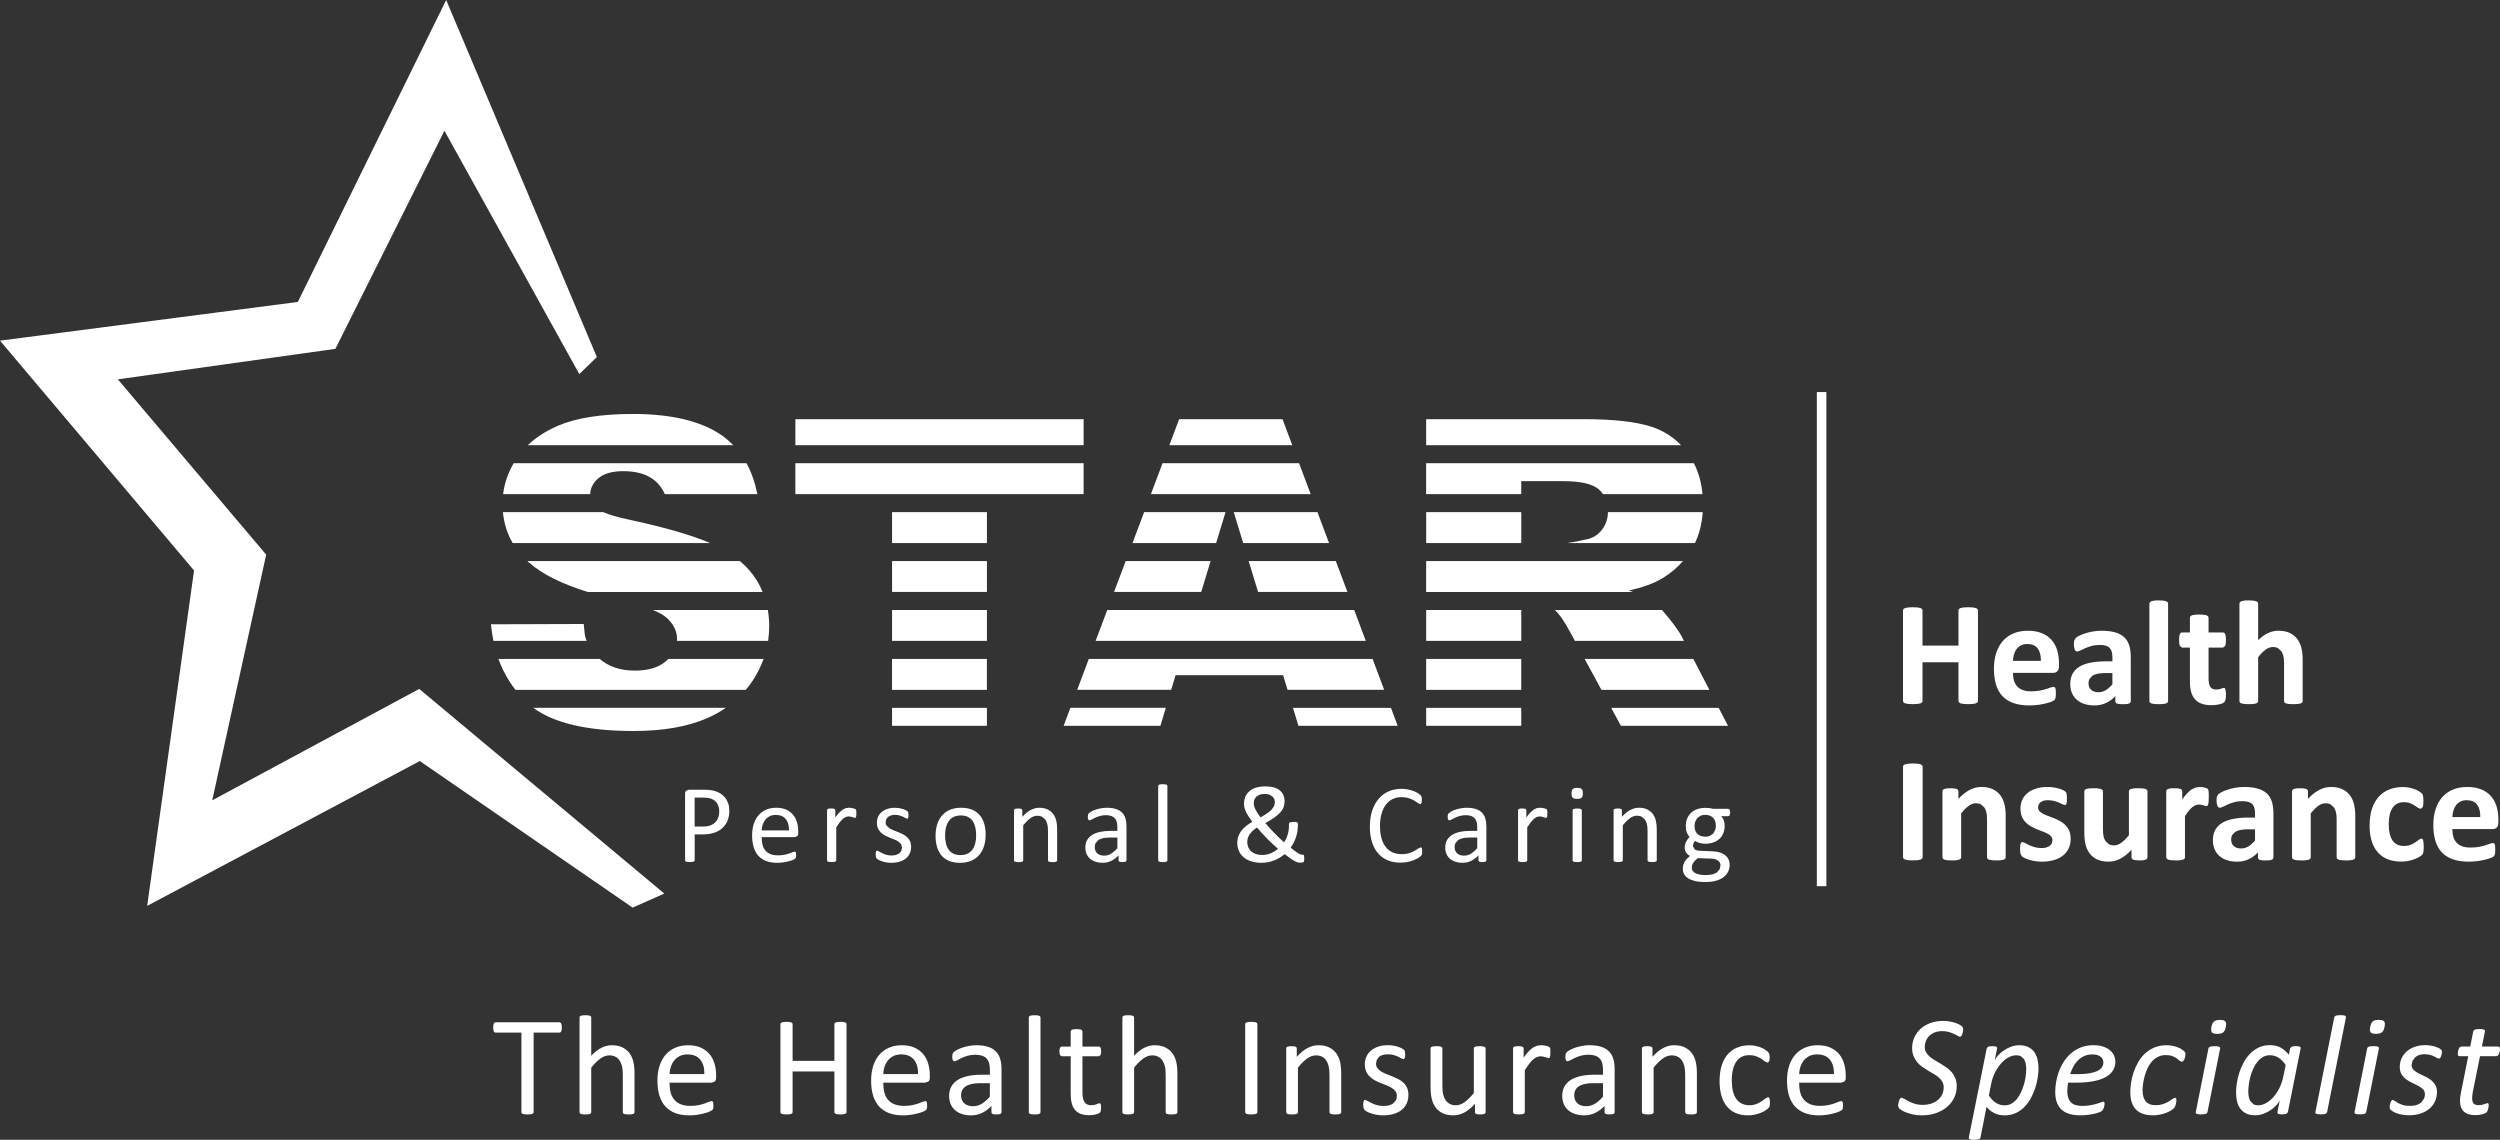 <?xml version="1.0" encoding="UTF-8"?>
<svg id="Layer_1" data-name="Layer 1" xmlns="http://www.w3.org/2000/svg" viewBox="0 0 300 136.774">
  <rect x="0" y="0" width="300" height="136.774" fill="#333333" stroke="none"/>
  <defs>
    <style>
      .cls-1 {
        fill: none;
        stroke: #fff;
        stroke-width: 1.145px;
      }

      .cls-2 {
        fill: #fff;
        stroke-width: 0px;
      }
    </style>
  </defs>
  <path id="path1086" class="cls-2" d="m299.959,125.673l-.172-.093h-1.955l.363-1.821-.011-.11-.094-.09-.204-.055-.336-.017-.344.017-.227.055-.13.09-.055.11-.367,1.821h-1.073l-.191.093-.134.229-.074.294-.027.277.051.216.147.055h1.062l-.861,4.307-.044.254-.046.273-.027.26-.009.225c0,.307.036.569.115.787.078.22.195.401.355.546.157.144.353.25.584.319.235.067.508.101.825.101l.399-.024.376-.073.317-.107.202-.119.111-.162.086-.229.055-.26.023-.242-.04-.174-.105-.047-.164.038-.216.081-.292.082-.401.038c-.273,0-.472-.067-.594-.2-.12-.133-.179-.344-.179-.634l.023-.367.059-.399.861-4.273h1.959l.134-.041.109-.114.086-.166.071-.187.033-.183.008-.166-.04-.212h0Zm-7.01.281l-.281-.187-.443-.17c-.172-.052-.359-.093-.559-.128-.2-.034-.41-.052-.626-.052-.458,0-.876.066-1.252.195-.378.131-.703.315-.97.55-.273.235-.481.514-.626.834s-.221.668-.221,1.042c0,.363.076.662.225.897.149.235.338.433.559.596.227.162.47.302.729.422.262.119.504.239.727.361.223.122.41.258.559.408.145.151.218.345.218.582,0,.189-.034.367-.105.537l-.328.447c-.145.128-.332.231-.556.307-.223.076-.493.114-.806.114-.344,0-.634-.038-.869-.114-.231-.076-.426-.158-.582-.248l-.376-.246-.25-.114-.101.047-.084.122-.073.17-.055.197-.033.195-.011.162.032.174.097.141.313.218c.137.076.302.145.489.208.191.061.403.113.641.153.235.038.485.059.752.059.508,0,.974-.069,1.388-.208.41-.139.764-.332,1.056-.579.294-.246.517-.542.674-.886.157-.342.235-.712.235-1.109,0-.359-.075-.655-.227-.89-.149-.235-.336-.437-.559-.605-.227-.166-.47-.309-.731-.424-.267-.116-.51-.235-.737-.353-.227-.121-.418-.254-.567-.405-.149-.151-.227-.34-.227-.567l.103-.489.3-.416c.13-.122.29-.219.483-.29.195-.07.414-.105.664-.105.262,0,.485.026.676.084.193.056.353.118.491.187l.344.183.242.079.141-.093.109-.229.075-.277.027-.225-.094-.263v.002Zm-7.48-.153l-.015-.11-.094-.086-.204-.052-.336-.017-.351.017-.227.052-.126.086-.051.11-1.522,7.658.005.113.092.084.206.05.344.017.346-.017.223-.05.128-.084.059-.113,1.525-7.658h0Zm.724-2.974l-.09-.263-.239-.145-.403-.038-.437.038-.294.145-.189.263-.128.395-.033.399.086.26.235.141.409.043.433-.043.298-.141.191-.26.118-.399.042-.395Zm-4.679-.737l-.011-.119-.09-.086-.202-.052-.338-.015-.351.015-.231.052-.126.086-.057.119-2.262,11.369.003.113.097.084.2.05.344.017.346-.017.227-.05.128-.084.059-.113,2.264-11.369h0Zm-7.522,7.114c-.103.5-.258.956-.47,1.371-.208.414-.451.775-.724,1.081-.271.307-.567.546-.88.72-.313.174-.63.26-.939.26-.246,0-.443-.05-.596-.15l-.363-.391c-.086-.162-.149-.342-.179-.537-.029-.197-.048-.393-.048-.592,0-.252.023-.531.067-.842.042-.313.105-.63.195-.953.086-.325.2-.638.342-.941.136-.305.304-.575.493-.813.191-.237.407-.43.653-.573.25-.145.525-.218.832-.218.384,0,.733.098,1.042.294.311.195.598.489.863.88l-.288,1.403h0Zm2.085-3.412l-.011-.11-.082-.084-.183-.047-.286-.015c-.227,0-.395.021-.5.061l-.197.195-.16.775c-.284-.359-.609-.639-.966-.844-.361-.204-.794-.305-1.298-.305s-.958.095-1.354.285c-.399.191-.748.443-1.048.758-.302.315-.556.668-.767,1.067-.216.397-.388.806-.521,1.226-.132.42-.231.832-.288,1.235-.059.403-.09.762-.09,1.081,0,.346.031.683.097,1.012s.187.624.363.886c.174.26.412.47.708.628.298.16.674.239,1.13.239.334,0,.662-.059.987-.177.321-.121.615-.269.88-.452.262-.181.493-.38.685-.596.191-.216.325-.412.399-.596l-.283,1.447v.124l.094.076.179.046.283.017c.239,0,.407-.02.512-.059l.185-.204,1.533-7.667v.002Zm-9.658.015l-.014-.11-.094-.086-.202-.052-.334-.017-.355.017-.227.052-.128.086-.051.11-1.522,7.658.003.113.094.084.204.05.344.017.344-.017.227-.05.126-.084.061-.113,1.524-7.658h.001Zm.724-2.974l-.09-.263-.239-.145-.403-.038-.435.038-.294.145-.191.263-.126.395-.034.399.082.26.239.141.41.041.431-.041.3-.141.193-.26.113-.399.044-.395h0Zm-4.914,3.477l-.153-.189-.351-.25c-.149-.093-.317-.172-.502-.235-.183-.061-.378-.11-.59-.15-.208-.037-.428-.055-.657-.055-.548,0-1.037.092-1.461.271-.426.183-.802.426-1.126.729-.321.304-.594.651-.813,1.042-.223.392-.403.796-.548,1.212-.141.418-.242.832-.302,1.243-.059.412-.09.79-.09,1.136,0,.92.227,1.611.678,2.077.452.464,1.134.697,2.049.697.275,0,.544-.026.806-.081.263-.054.506-.122.729-.204.221-.082.422-.176.59-.277l.357-.26.16-.235.094-.275.053-.29.017-.243-.04-.183-.105-.063-.313.136c-.122.092-.271.195-.458.311-.183.116-.407.219-.672.309-.263.092-.58.137-.947.137-.506,0-.884-.151-1.14-.451-.258-.302-.386-.745-.386-1.329,0-.216.019-.47.057-.762.036-.292.099-.594.181-.905.086-.313.199-.622.332-.928.136-.307.309-.58.515-.821.208-.242.451-.437.731-.588.283-.151.603-.225.968-.225.328,0,.598.043.813.128.214.084.388.178.527.281l.334.277.246.122.183-.093.141-.233.09-.302.031-.315-.031-.17h0Zm-9.972,1.726c-.099.172-.271.321-.514.447-.239.128-.559.229-.958.304-.403.072-.899.11-1.495.11h-.869c.095-.319.223-.62.38-.907s.344-.538.559-.754c.22-.216.47-.386.756-.513.281-.128.609-.193.977-.193.418,0,.743.09.97.269.227.177.34.412.34.703,0,.187-.05.364-.147.535m1.44-1.348c-.092-.229-.25-.439-.462-.626s-.485-.34-.817-.458c-.33-.121-.737-.18-1.214-.18-.556,0-1.052.087-1.497.263-.443.176-.83.408-1.17.699-.336.288-.626.624-.872,1.004-.242.38-.443.777-.596,1.191-.153.414-.265.832-.336,1.254-.071.422-.105.819-.105,1.187,0,.477.063.89.187,1.243.126.351.313.645.567.88.25.235.567.411.947.523.38.113.823.17,1.327.17.284,0,.567-.017.853-.052.281-.032.542-.076.781-.131.239-.054.443-.113.619-.178.172-.066.294-.131.361-.2l.124-.187.09-.235.051-.242.015-.204-.038-.157-.115-.055-.281.081c-.137.055-.309.113-.525.176-.21.061-.462.121-.75.174-.29.054-.619.081-.979.081-.632,0-1.086-.15-1.365-.451-.281-.3-.422-.735-.422-1.304,0-.151.008-.315.019-.491.015-.176.044-.359.082-.546h.901c.84,0,1.56-.059,2.163-.178.601-.121,1.096-.29,1.482-.512.384-.221.666-.487.85-.8.183-.311.273-.663.273-1.054,0-.227-.05-.456-.147-.686m-10.615,2.463c-.042.319-.109.64-.202.962-.094.323-.212.636-.349.936-.139.302-.302.571-.493.81-.191.237-.41.428-.657.569-.246.144-.521.214-.821.214-.384,0-.733-.099-1.039-.294-.307-.197-.594-.493-.859-.89l.281-1.403c.097-.495.25-.949.466-1.367.212-.416.454-.777.727-1.084.271-.305.567-.544.884-.714.317-.172.63-.256.935-.256.223,0,.407.04.559.118l.365.342c.094.147.16.323.202.527.044.204.067.428.067.672,0,.256-.023.542-.067.859m1.417-2.037c-.078-.338-.208-.63-.391-.876-.179-.248-.418-.445-.708-.592-.292-.147-.653-.221-1.086-.221-.334,0-.662.059-.987.18-.321.118-.615.269-.88.454-.265.185-.493.384-.68.596-.193.214-.323.412-.405.599l.29-1.455-.011-.118-.082-.082-.179-.041-.29-.015c-.239,0-.407.021-.512.061l-.17.195-2.152,10.705.014.121.097.084.21.052.326.017.351-.017.227-.052.124-.084.055-.121.724-3.675.407.403c.149.122.309.229.485.321.178.09.368.16.58.212.21.052.441.076.695.076.502,0,.947-.092,1.342-.277.395-.183.741-.43,1.04-.735.302-.307.559-.657.771-1.052.212-.393.388-.8.525-1.22.136-.42.235-.836.296-1.247.063-.412.095-.783.095-1.111,0-.386-.04-.747-.122-1.084m-8.96-3.813l-.109-.158-.29-.191c-.143-.076-.313-.147-.512-.212-.197-.066-.418-.121-.668-.166-.244-.046-.506-.069-.775-.069-.571,0-1.081.086-1.543.256-.46.17-.851.403-1.172.697-.325.296-.573.64-.748,1.031-.179.392-.265.811-.265,1.258,0,.37.055.691.164.966.113.275.254.519.43.733.178.212.38.399.607.561.227.16.458.313.693.454.235.144.466.279.697.408.229.131.433.273.609.426.176.153.317.325.426.516.107.187.162.412.162.668,0,.288-.059.561-.17.817-.116.254-.277.477-.493.666-.21.189-.473.342-.787.452-.309.11-.664.166-1.063.166-.372,0-.701-.046-.977-.137-.279-.09-.517-.189-.72-.294-.2-.102-.368-.202-.506-.292l-.34-.137-.134.055-.101.145-.075.197-.055.216-.042.204-.011.145.113.323.357.252c.164.093.367.183.601.271.239.09.51.162.806.221.298.061.619.09.968.09.632,0,1.208-.092,1.724-.277.517-.183.958-.433,1.323-.748.367-.315.649-.683.848-1.105.2-.424.298-.876.298-1.357,0-.363-.053-.683-.164-.958-.113-.275-.258-.519-.433-.731-.181-.212-.388-.401-.619-.561-.231-.162-.47-.313-.704-.456-.239-.142-.473-.281-.704-.416-.227-.136-.433-.281-.613-.433-.178-.155-.323-.325-.431-.512-.113-.187-.168-.405-.168-.655,0-.244.044-.479.134-.706.086-.227.218-.43.395-.609.176-.177.395-.321.653-.426.262-.104.567-.157.911-.157.313,0,.588.037.827.11.239.075.445.151.617.233.174.084.317.16.428.235l.258.11.122-.052.097-.131.074-.187.05-.204.032-.187.008-.157-.036-.201v.002Zm-19.643,5.584c.014-.309.067-.609.162-.895.097-.286.237-.538.41-.754.179-.216.399-.388.661-.519.262-.13.567-.195.918-.195.678,0,1.193.21,1.535.63.344.42.508.998.493,1.734h-4.179Zm5.592.164c0-.5-.063-.97-.193-1.409-.128-.439-.328-.823-.598-1.149-.275-.325-.622-.584-1.044-.779-.424-.191-.935-.288-1.535-.288-.563,0-1.071.098-1.525.294-.452.195-.84.475-1.161.842-.321.367-.563.811-.737,1.336-.168.525-.254,1.115-.254,1.774,0,.693.082,1.3.246,1.821.164.521.41.957.731,1.302.326.346.722.607,1.199.783.475.176,1.023.263,1.653.263.365,0,.704-.027,1.025-.081s.603-.114.846-.183c.246-.069.445-.137.598-.208l.275-.153.078-.099.042-.114.021-.145.008-.191-.011-.26-.04-.166-.071-.09-.109-.029-.302.09c-.134.059-.305.127-.515.199-.208.075-.454.141-.737.201-.284.059-.613.09-.977.09-.462,0-.85-.066-1.17-.197-.321-.13-.578-.317-.775-.561-.202-.242-.344-.536-.43-.876-.086-.34-.13-.724-.13-1.149h5.044l.38-.139c.113-.093.168-.254.168-.474v-.254h0Zm-9.109,2.957l-.042-.204-.074-.114-.101-.034-.286.148c-.122.099-.269.21-.451.332-.179.121-.388.233-.634.336-.242.101-.527.153-.851.153-.338,0-.641-.061-.905-.183-.265-.122-.485-.307-.668-.557-.179-.25-.321-.56-.414-.932-.092-.372-.137-.804-.137-1.298,0-.987.179-1.739.54-2.259.359-.519.876-.779,1.552-.779.328,0,.615.047.853.141.242.093.447.197.619.309l.422.309.294.141.187-.131c.051-.089.075-.244.075-.464l-.008-.254-.033-.183-.065-.141-.141-.162-.328-.246c-.149-.095-.321-.181-.514-.254-.191-.075-.403-.136-.634-.18-.231-.046-.466-.069-.712-.069-.504,0-.974.084-1.407.252-.435.168-.809.424-1.132.769-.321.348-.571.79-.758,1.333-.183.542-.275,1.19-.275,1.943,0,.664.075,1.251.223,1.758.153.508.368.936.659,1.285.284.349.641.615,1.067.796.426.181.911.271,1.462.271.267,0,.525-.024.775-.076s.481-.118.693-.201c.214-.082.403-.176.575-.281l.361-.263.136-.162.051-.125.031-.18.008-.252-.012-.292h0Zm-8.752-3.213c0-.544-.046-1.012-.137-1.399-.097-.389-.25-.727-.468-1.018-.216-.288-.498-.519-.846-.693-.347-.174-.779-.26-1.291-.26-.435,0-.869.113-1.296.336-.43.223-.859.576-1.291,1.06v-1.012l-.031-.116-.097-.084-.189-.052-.313-.015-.313.015-.195.052-.105.084-.025.116v7.658l.032.113.109.084.216.05.34.017.351-.017.212-.05.111-.084.034-.113v-5.353c.384-.481.758-.848,1.107-1.096.351-.25.701-.376,1.056-.376.271,0,.51.052.716.155.208.101.376.248.506.441.132.193.233.424.3.689.067.267.103.619.103,1.056v4.484l.034.113.109.084.212.05.351.017.338-.017.214-.05.111-.084.034-.113v-4.672h0Zm-11.266,2.808c-.346.386-.678.672-.991.859-.317.187-.657.281-1.025.281-.456,0-.809-.118-1.06-.355-.254-.235-.38-.55-.38-.947,0-.233.044-.437.134-.617.086-.177.223-.332.41-.46.187-.125.422-.223.708-.288.281-.066.619-.098,1.002-.098h1.201v1.625h0Zm1.396-3.293c0-.477-.055-.893-.16-1.251-.109-.357-.284-.657-.519-.897-.239-.242-.552-.426-.939-.55-.384-.124-.853-.187-1.401-.187-.298,0-.59.026-.876.081-.292.055-.556.122-.802.204-.242.082-.458.174-.645.273-.187.099-.321.185-.395.26l-.145.233-.031.338.015.233.055.174.09.102.12.035.309-.124c.141-.082.313-.172.521-.271.206-.099.449-.191.724-.273.273-.082.586-.124.932-.124.321,0,.594.038.817.114.22.078.399.191.54.342.139.15.239.338.3.565.063.227.095.489.095.783v.596h-1.054c-.598,0-1.134.054-1.611.158-.473.105-.88.261-1.209.472-.328.21-.578.474-.756.792-.176.317-.265.691-.265,1.123,0,.368.067.697.193.987.128.288.307.533.535.731.231.199.51.351.834.456.328.105.691.157,1.094.157.462,0,.897-.099,1.308-.298.41-.199.783-.475,1.119-.834v.767l.059.153.191.076.353.024.351-.024.187-.076.067-.153v-5.166h0Zm-7.715-2.31l-.015-.176-.031-.098-.067-.081-.176-.086-.275-.076-.294-.046-.254-.015-.489.063-.489.231c-.164.11-.34.262-.521.454-.187.193-.382.443-.594.748v-1.113l-.031-.116-.095-.084-.191-.052-.313-.015-.313.015-.195.052-.103.084-.027.116v7.658l.031.113.111.084.218.05.338.017.351-.017.212-.05.109-.084.036-.113v-5.038c.199-.311.378-.576.546-.79.162-.216.319-.389.47-.519l.431-.281.414-.086.332.035.279.073.221.076.166.038.105-.038.063-.11.034-.2.008-.313-.003-.311h0Zm-7.765-.191l-.036-.116-.117-.084-.212-.052-.34-.015-.346.015-.218.052-.115.084-.031.116v5.351c-.391.483-.76.848-1.107,1.098-.349.25-.701.374-1.052.374-.275,0-.51-.052-.716-.157-.204-.105-.372-.252-.506-.443-.132-.189-.231-.42-.3-.689-.063-.269-.095-.628-.095-1.077v-4.458l-.034-.116-.115-.084-.218-.052-.342-.015-.34.015-.22.052-.117.084-.031.116v4.645c0,.556.05,1.029.143,1.417.092.389.25.729.462,1.022.216.29.5.523.846.693.351.172.779.256,1.291.256.437,0,.869-.11,1.294-.332.424-.221.857-.573,1.293-1.054v1.012l.027.113.097.084.197.05.317.017.304-.017.2-.05.105-.084.029-.113v-7.658h0Zm-9.429,4.721c-.113-.237-.258-.441-.439-.613-.183-.17-.389-.315-.624-.433-.239-.121-.477-.227-.716-.323-.242-.098-.477-.191-.712-.281-.231-.092-.439-.193-.622-.307-.179-.113-.328-.244-.439-.395-.117-.151-.172-.336-.172-.557l.09-.443.263-.353c.117-.099.265-.176.449-.229.181-.054.391-.081.626-.081.267,0,.506.031.712.093.208.061.388.128.54.199l.376.2.221.093.092-.031.073-.098.044-.174.011-.252-.011-.229-.027-.157-.044-.116-.117-.119-.263-.158-.422-.164c-.164-.052-.351-.093-.556-.128-.202-.035-.407-.052-.611-.052-.464,0-.872.063-1.22.187-.351.124-.641.29-.872.498-.235.206-.407.449-.523.724-.118.275-.178.563-.178.863,0,.34.055.632.168.876.111.244.256.454.439.63.179.176.388.325.615.447.231.122.466.231.708.328.239.095.473.187.703.275.223.09.428.189.611.304.183.113.328.243.439.392.109.147.164.328.164.544,0,.21-.036.392-.115.544l-.328.38c-.141.099-.309.174-.5.225-.193.05-.41.076-.645.076-.321,0-.599-.038-.846-.114-.242-.076-.454-.16-.634-.252-.176-.09-.328-.174-.451-.25l-.277-.114-.105.029-.071.098-.044.18-.019.273c0,.176.015.315.046.416l.134.239.298.191c.137.07.302.139.5.204.193.066.418.118.662.162.246.04.504.063.777.063.443,0,.85-.054,1.218-.162.37-.107.687-.265.955-.475.265-.21.47-.468.617-.775.145-.305.216-.655.216-1.046,0-.328-.055-.613-.164-.851m-7.902-1.736c0-.544-.048-1.012-.141-1.399-.094-.389-.246-.727-.462-1.018-.216-.288-.5-.519-.85-.693-.347-.174-.777-.26-1.287-.26-.437,0-.869.113-1.298.336-.43.223-.857.576-1.291,1.06v-1.012l-.029-.116-.097-.084-.191-.052-.313-.015-.313.015-.197.052-.101.084-.027.116v7.658l.031.113.111.084.218.05.342.017.347-.017.212-.05.113-.084.034-.113v-5.353c.384-.481.752-.848,1.104-1.096.353-.25.704-.376,1.058-.376.269,0,.512.052.716.155.21.101.378.248.508.441.13.193.231.424.298.689.067.267.101.619.101,1.056v4.485l.034.113.111.084.212.05.351.017.34-.017.212-.05.113-.084.033-.113v-4.672h0Zm-10.059-5.905l-.034-.121-.118-.081-.223-.052-.355-.021-.336.021-.227.052-.13.081-.038.121v10.569l.034.118.118.081.231.052.347.021.355-.021.223-.052.118-.081.034-.118v-10.569Zm-9.599,5.915c0-.552-.048-1.022-.141-1.409-.094-.389-.25-.727-.466-1.018-.216-.288-.496-.519-.846-.693-.347-.174-.777-.26-1.291-.26-.414,0-.825.104-1.231.311-.409.206-.815.523-1.218.949v-4.588l-.034-.118-.111-.086-.214-.052-.346-.015-.344.015-.216.052-.109.086-.031.118v11.369l.031.113.109.084.216.05.344.017.346-.017.214-.05.111-.084.034-.113v-5.353c.388-.481.756-.848,1.107-1.096.349-.25.701-.376,1.056-.376.271,0,.51.052.718.155.206.101.374.248.508.441.13.193.227.424.298.689.069.267.101.619.101,1.056v4.485l.034.113.111.084.21.05.349.017.34-.017.216-.05.109-.084.036-.113v-4.662h0Zm-9.168,3.845l-.038-.162-.059-.081-.078-.021-.153.038-.206.081-.271.082-.351.038c-.403,0-.682-.136-.838-.405-.157-.269-.231-.668-.231-1.195v-4.273h1.965l.204-.136c.05-.092.074-.239.074-.443l-.017-.271-.053-.183-.09-.104-.118-.029h-1.965v-1.821l-.034-.11-.111-.09-.214-.055-.346-.017-.344.017-.216.055-.113.09-.031.11v1.821h-1.061l-.124.029-.09.104-.055.183-.019.271c0,.204.023.351.074.443l.206.136h1.069v4.477c0,.441.042.827.124,1.153.082.326.216.596.395.807.183.214.414.372.701.477.283.105.622.157,1.018.157l.395-.024.367-.066.313-.098.204-.128.101-.212.033-.392-.017-.256h0Zm-7.257-10.552l-.034-.118-.111-.086-.21-.052-.349-.015-.34.015-.22.052-.109.086-.029.118v11.369l.029.113.109.084.22.05.34.017.349-.017.21-.05.111-.084.034-.113v-11.369Zm-6.075,9.506c-.346.386-.678.672-.991.859-.317.187-.657.281-1.025.281-.456,0-.809-.119-1.06-.355-.254-.235-.38-.55-.38-.947,0-.233.044-.437.134-.617.086-.178.223-.332.41-.46.189-.125.426-.223.708-.288.283-.066.619-.098,1.002-.098h1.201v1.625h0Zm1.396-3.293c0-.477-.053-.893-.16-1.25-.109-.357-.281-.657-.519-.897-.239-.243-.552-.426-.935-.55-.388-.124-.853-.187-1.405-.187-.296,0-.586.027-.876.081-.288.055-.556.122-.802.204-.242.082-.458.174-.645.273-.187.099-.321.185-.395.26l-.145.233-.031.338.019.233.055.174.09.102.117.035.313-.124c.137-.082.309-.172.517-.271.206-.099.447-.191.724-.273.273-.082.586-.124.932-.124.325,0,.594.038.817.114.22.078.403.191.54.342.139.15.239.338.302.565.061.227.093.489.093.783v.596h-1.054c-.598,0-1.134.054-1.608.158-.477.105-.88.262-1.209.472-.332.21-.582.474-.758.792-.178.317-.263.691-.263,1.123,0,.369.063.697.189.987.128.288.307.533.538.731.227.199.506.351.834.456.325.105.689.157,1.092.157.46,0,.895-.099,1.306-.298s.783-.475,1.119-.834v.767l.059.153.191.076.353.024.351-.024.187-.076.067-.153v-5.166h0Zm-14.193.576c.011-.309.067-.609.16-.895.097-.286.235-.538.414-.754.176-.216.395-.387.657-.519.263-.13.571-.195.916-.195.68,0,1.193.21,1.537.63.346.42.51.999.493,1.734h-4.177Zm5.59.164c0-.5-.063-.97-.191-1.409-.126-.439-.328-.823-.599-1.149-.273-.325-.619-.584-1.044-.779-.422-.191-.932-.288-1.533-.288-.563,0-1.073.098-1.525.294-.454.195-.842.475-1.163.842-.321.367-.563.811-.735,1.336-.168.525-.254,1.115-.254,1.774,0,.693.082,1.3.246,1.821.164.521.407.956.731,1.302.325.345.724.607,1.197.783.473.176,1.025.263,1.655.263.363,0,.704-.027,1.025-.081s.601-.114.844-.183c.246-.069.443-.137.596-.208l.277-.153.078-.099.044-.114.019-.145.008-.191-.011-.26-.04-.166-.071-.09-.109-.029-.302.09c-.136.059-.304.125-.512.199-.208.075-.458.141-.743.2-.283.059-.607.09-.972.09-.464,0-.855-.066-1.172-.197-.321-.13-.58-.317-.779-.561-.2-.243-.344-.537-.428-.876-.086-.34-.128-.724-.128-1.149h5.042l.38-.139c.113-.093.168-.254.168-.474v-.254h0Zm-9.996-6.161l-.034-.121-.12-.081-.227-.052-.342-.021-.359.021-.22.052-.12.081-.033.121v4.408h-5.015v-4.408l-.034-.121-.118-.081-.223-.052-.355-.021-.347.021-.231.052-.118.081-.034.121v10.569l.034.118.118.081.231.052.347.021.355-.021.223-.052.118-.081.034-.118v-4.886h5.015v4.886l.033.118.12.081.22.052.359.021.342-.021.227-.052.12-.081.034-.118v-10.569Zm-21.236,5.997c.009-.309.063-.609.162-.895.097-.286.233-.538.41-.754.176-.216.395-.387.661-.519.262-.13.567-.195.916-.195.676,0,1.191.21,1.537.63.344.42.508.999.489,1.734h-4.175,0Zm5.588.164c0-.5-.063-.97-.189-1.409-.128-.439-.328-.823-.601-1.149-.271-.325-.619-.584-1.04-.779-.424-.191-.935-.288-1.539-.288-.559,0-1.067.098-1.522.294-.452.195-.84.475-1.161.842s-.567.811-.737,1.336c-.172.525-.254,1.115-.254,1.774,0,.693.082,1.3.246,1.821.164.521.407.956.731,1.302.323.345.722.607,1.195.783.475.176,1.027.263,1.657.263.361,0,.704-.027,1.025-.081.317-.054.599-.114.846-.183.242-.069.441-.137.594-.208l.279-.153.074-.099.042-.114.025-.145.008-.191-.015-.26-.036-.166-.074-.09-.105-.029-.305.09c-.134.059-.305.125-.512.199-.208.075-.454.141-.741.2-.284.059-.609.09-.974.09-.462,0-.853-.066-1.17-.197-.321-.13-.578-.317-.779-.561-.202-.243-.344-.537-.43-.876-.086-.34-.126-.724-.126-1.149h5.044l.38-.139c.109-.093.164-.254.164-.474v-.254h0Zm-9.792-.246c0-.552-.048-1.022-.141-1.409-.094-.389-.246-.727-.462-1.018-.216-.288-.5-.519-.85-.693-.347-.174-.777-.26-1.287-.26-.414,0-.825.104-1.235.311-.407.206-.815.523-1.218.949v-4.588l-.031-.118-.113-.086-.212-.052-.347-.015-.342.015-.218.052-.111.086-.031.118v11.369l.031.113.111.084.218.05.342.017.347-.017.212-.05.113-.084.031-.113v-5.353c.388-.481.756-.848,1.107-1.096.353-.25.704-.376,1.058-.376.269,0,.512.052.716.155.21.101.378.248.508.441.13.193.231.424.298.689.067.267.101.619.101,1.056v4.485l.038.113.107.084.214.05.349.017.34-.017.212-.05.113-.084.032-.113v-4.662h0Zm-8.74-5.792l-.055-.199-.094-.11-.122-.035h-7.66l-.124.035-.088.11-.053.199-.025.286.025.281.053.191.088.105.124.037h3.099v9.548l.034.118.118.081.231.052.347.021.353-.021.227-.052.117-.081.038-.118v-9.548h3.095l.122-.037.094-.105.055-.191.019-.281-.019-.286h0Z"/>
  <path id="path1090" class="cls-2" d="m206.368,104.288l-.298.367c-.137.107-.321.193-.544.258-.227.066-.504.095-.84.095-.525,0-.935-.075-1.229-.223-.294-.148-.441-.369-.441-.657l.031-.275.113-.271.216-.286.351-.317,1.558.054c.361,0,.645.082.857.223.212.139.317.34.317.598l-.09.435h0Zm-.54-4.699l-.235.426-.399.286c-.16.069-.347.102-.567.102-.407,0-.72-.113-.947-.34-.223-.227-.336-.54-.336-.936,0-.178.027-.349.078-.512l.231-.431.395-.292c.16-.073.344-.109.559-.109.414,0,.731.116.958.346.225.229.336.548.336.958,0,.174-.023.34-.075.5m1.741-2.421l-.168-.111h-1.819l-.443-.084c-.157-.02-.328-.029-.512-.029-.34,0-.653.049-.939.148-.286.101-.533.244-.739.431-.204.187-.365.416-.481.687-.115.273-.172.58-.172.922,0,.294.038.546.12.752.078.208.187.393.328.557-.168.17-.305.361-.414.575-.113.214-.168.456-.168.729,0,.195.051.378.157.548.105.168.265.309.485.42l-.38.338-.273.357-.164.395-.051.428c0,.231.048.445.145.643.101.199.258.369.477.512.216.144.496.256.836.338.342.082.756.122,1.241.122.504,0,.939-.054,1.31-.162.368-.109.674-.26.913-.449.235-.189.414-.408.529-.657.116-.25.176-.514.176-.789,0-.263-.051-.494-.157-.693-.099-.197-.242-.365-.428-.5-.179-.136-.395-.241-.645-.315-.25-.073-.523-.114-.821-.122l-1.573-.067c-.239-.015-.433-.066-.578-.168l-.216-.387.078-.353.197-.275c.12.099.288.18.512.244.22.066.451.098.697.098.347,0,.664-.05.951-.147.284-.099.531-.241.735-.424.208-.185.368-.412.477-.681.113-.265.168-.573.168-.92,0-.208-.031-.411-.094-.603-.063-.195-.172-.372-.328-.533h.865l.164-.102.063-.336-.059-.338h0Zm-8.755,2.407c0-.428-.036-.792-.111-1.098-.071-.305-.195-.573-.363-.798-.172-.227-.391-.411-.666-.546-.273-.136-.613-.202-1.012-.202-.342,0-.682.089-1.018.263-.34.176-.674.452-1.014.83v-.794l-.023-.09-.078-.067-.149-.04-.246-.015-.246.015-.153.04-.082.067-.019.09v6.014l.023.09.09.063.168.04.267.015.273-.015.168-.04.086-.063.029-.09v-4.204c.304-.378.594-.664.867-.861.279-.197.556-.294.83-.294.212,0,.403.04.563.121l.399.348c.101.151.179.332.235.54.051.21.078.487.078.829v3.522l.027.09.086.063.168.04.275.015.265-.015.168-.04.086-.063.029-.09v-3.669h0Zm-9.011-4.893c-.097-.092-.273-.137-.531-.137-.263,0-.443.047-.54.142-.101.093-.149.269-.149.527,0,.254.048.428.145.517.094.092.273.136.529.136.265,0,.445-.044.542-.137.099-.093.145-.271.145-.529,0-.254-.046-.426-.141-.517m.017,2.549l-.029-.086-.086-.067-.168-.04-.273-.015-.267.015-.172.04-.086.067-.023.086v6.014l.023.09.086.063.172.04.267.015.273-.015.168-.04.086-.063.029-.09v-6.014Zm-4.143.151l-.009-.137-.027-.076-.051-.063-.139-.067-.216-.061-.231-.037-.199-.015-.384.05-.384.18-.41.359c-.145.151-.298.345-.462.586v-.874l-.027-.09-.074-.067-.153-.04-.242-.015-.246.015-.153.04-.082.067-.021.09v6.014l.025.09.086.063.172.04.265.015.275-.015.168-.04.086-.063.027-.09v-3.956c.157-.244.298-.452.428-.622l.37-.407.338-.221.328-.067.258.026.22.058.172.061.13.029.086-.029.05-.089.025-.157.008-.248-.005-.243v.007Zm-8.408,4.399c-.271.304-.533.527-.779.676-.246.147-.515.219-.806.219-.355,0-.634-.092-.832-.277-.197-.185-.298-.433-.298-.745,0-.183.034-.344.105-.485l.325-.361c.145-.099.332-.176.556-.227.22-.052.485-.076.787-.076h.943v1.275h0Zm1.096-2.585c0-.374-.044-.703-.126-.983-.086-.279-.223-.516-.41-.704-.187-.189-.43-.332-.735-.43-.302-.099-.67-.147-1.1-.147-.235,0-.462.021-.689.063-.227.043-.437.095-.63.16-.191.066-.359.136-.508.214l-.309.204-.113.183-.025.263.015.183.044.137.067.081.094.027.246-.098.407-.214c.164-.078.353-.15.567-.214.216-.066.462-.098.733-.098.254,0,.468.029.641.092.172.059.313.15.422.267.113.118.191.265.239.443.048.18.074.384.074.615v.468h-.83c-.468,0-.888.041-1.262.124-.372.082-.689.206-.947.37-.26.166-.458.372-.596.622-.137.248-.206.542-.206.882,0,.288.05.548.149.775.101.227.242.418.422.575.179.155.399.275.653.357.258.082.544.124.861.124.359,0,.701-.078,1.025-.235.321-.157.617-.374.876-.655v.601l.05.121.149.061.279.02.273-.02.145-.061.055-.121v-4.055h0Zm-7.715,2.74l-.033-.158-.053-.076-.078-.02-.275.125c-.117.086-.265.18-.449.284-.181.105-.399.199-.659.285-.258.084-.559.125-.903.125-.407,0-.771-.073-1.096-.218-.321-.144-.594-.357-.813-.642-.223-.285-.395-.634-.514-1.054-.117-.422-.176-.907-.176-1.455,0-.552.059-1.042.185-1.472.12-.43.296-.794.519-1.092.223-.3.493-.525.809-.68.317-.153.666-.229,1.052-.229.353,0,.655.043.909.13.254.086.47.183.645.286.176.105.321.201.433.288l.263.13.09-.031.063-.093.042-.157.012-.227-.008-.206-.027-.151-.044-.11-.116-.137-.325-.229c-.157-.093-.336-.176-.536-.248-.199-.07-.418-.13-.653-.177-.239-.046-.481-.069-.731-.069-.563,0-1.081.101-1.546.307-.466.204-.865.5-1.197.892-.336.389-.594.865-.779,1.426-.183.561-.277,1.201-.277,1.917,0,.701.086,1.317.258,1.854.172.536.414.989.735,1.354.321.367.704.642,1.155.829.451.187.958.281,1.518.281.328,0,.626-.031.899-.09.275-.061.517-.134.729-.221.21-.086.389-.176.531-.267l.283-.202.094-.114.046-.107.021-.139.003-.187-.008-.254h0Zm-20.919-1.363l.195-.424.361-.422c.149-.139.336-.283.559-.424.164.204.347.414.544.632.199.216.403.433.617.651.216.218.435.435.666.651.231.216.46.424.691.624l-.395.288-.449.237c-.16.064-.325.116-.5.153-.174.038-.349.058-.533.058-.298,0-.563-.038-.79-.116-.227-.078-.414-.187-.567-.33-.149-.137-.263-.304-.342-.495-.078-.193-.117-.403-.117-.636l.059-.447h0Zm.787-4.616l.231-.351.403-.241c.16-.061.359-.09.598-.09.216,0,.403.027.559.081l.388.216.223.315.071.37-.09.454-.29.428c-.134.144-.309.29-.533.445-.218.153-.493.321-.817.504-.137-.191-.258-.365-.357-.521l-.254-.437-.153-.392-.05-.367.071-.414h0Zm-1.946,5.886c.063.218.157.414.271.59.12.178.262.334.433.472.168.139.361.254.575.344.212.092.447.162.697.212.25.047.517.073.798.073.298,0,.575-.024.834-.076.254-.052.5-.122.735-.214.231-.092.456-.202.661-.33.204-.13.403-.269.592-.422.254.206.475.374.664.508.187.133.355.241.496.317l.376.164.294.047.281-.027.145-.061.055-.084.027-.15.003-.267-.019-.248-.055-.107-.097-.02h-.126l-.172-.04-.262-.141-.38-.26c-.149-.107-.325-.241-.525-.401.134-.177.256-.374.365-.58.109-.21.2-.43.273-.659.075-.229.134-.464.174-.705.042-.241.065-.485.065-.737v-.166l-.031-.136-.097-.075-.172-.031h-.25l-.271.015-.157.044-.074.073-.023.11v.241c0,.183-.015.363-.04.54-.027.18-.069.353-.12.525l-.187.489-.241.41c-.199-.18-.397-.364-.598-.557-.204-.195-.403-.391-.596-.592-.195-.2-.382-.401-.559-.598-.176-.199-.344-.389-.493-.573.414-.221.767-.435,1.058-.638.292-.202.531-.407.72-.611.187-.204.321-.416.407-.634.086-.22.128-.46.128-.722,0-.273-.05-.519-.143-.739-.099-.221-.239-.408-.428-.565-.191-.155-.43-.275-.716-.361-.288-.084-.626-.125-1.021-.125-.46,0-.855.058-1.182.17-.325.113-.59.267-.794.458-.21.197-.359.42-.452.67-.093.252-.141.516-.141.792l.052.464.179.485c.082.17.187.351.313.548.128.197.281.414.458.655-.325.197-.603.392-.834.584-.227.195-.414.395-.556.601-.145.208-.246.422-.313.642-.067.221-.101.452-.101.699,0,.254.031.489.097.708m-8.484-7.524l-.029-.093-.086-.067-.168-.04-.273-.015-.267.015-.172.04-.086.067-.023.093v8.927l.023.09.086.063.172.04.267.015.273-.015.168-.04.086-.063.029-.09v-8.927Zm-6.002,7.463c-.273.304-.533.527-.779.676-.246.147-.515.22-.806.22-.355,0-.634-.092-.832-.277-.197-.185-.298-.433-.298-.745,0-.183.034-.344.105-.485l.325-.361c.145-.099.332-.176.556-.227.22-.052.485-.076.787-.076h.943v1.275h0Zm1.096-2.585c0-.374-.044-.703-.126-.983-.086-.279-.22-.516-.41-.705-.187-.189-.43-.332-.735-.43-.302-.099-.67-.147-1.1-.147-.235,0-.462.021-.689.063-.227.043-.437.095-.63.16-.191.066-.359.136-.508.214l-.309.204-.113.183-.021.263.009.183.046.137.067.081.094.027.246-.098.407-.214c.164-.078.353-.15.569-.214.214-.066.46-.098.731-.098.254,0,.466.029.641.092.172.059.313.15.422.267.111.118.189.265.239.443.048.18.074.384.074.615v.468h-.829c-.47,0-.89.043-1.264.124-.372.082-.689.206-.947.37-.258.166-.458.372-.596.622-.139.248-.206.542-.206.882,0,.288.05.548.149.775.101.227.242.418.422.575.179.155.399.275.653.357.258.082.544.124.861.124.361,0,.701-.078,1.025-.235.321-.157.615-.374.876-.655v.601l.05.121.149.061.279.02.273-.02.145-.061.055-.121v-4.055h0Zm-8.322.38c0-.428-.034-.792-.109-1.098-.075-.305-.197-.573-.365-.798-.168-.227-.391-.41-.664-.546-.271-.136-.611-.202-1.014-.202-.34,0-.68.089-1.018.263-.336.176-.672.452-1.012.831v-.794l-.025-.09-.074-.067-.151-.04-.244-.015-.246.015-.153.04-.082.067-.019.09v6.014l.023.09.088.063.168.04.269.015.275-.015.164-.04.09-.063.027-.09v-4.204c.302-.378.594-.664.865-.861.277-.197.556-.294.829-.294.216,0,.403.04.567.121l.395.348c.103.151.181.332.235.54.055.21.082.487.082.829v3.522l.025.09.086.063.168.04.273.015.267-.015.168-.04.086-.063.027-.09v-3.669h0Zm-9.83,1.625c-.071.288-.181.538-.338.748-.153.208-.347.372-.586.487-.235.116-.519.174-.842.174-.355,0-.649-.063-.888-.191-.239-.127-.43-.298-.571-.513-.141-.216-.242-.472-.302-.758-.061-.29-.093-.599-.093-.93,0-.342.036-.659.111-.949.076-.288.187-.54.34-.75.153-.212.347-.376.586-.493.235-.114.517-.172.846-.172.355,0,.649.063.888.189.239.128.43.3.567.517.141.219.239.474.302.762.059.29.09.598.09.922,0,.348-.034.666-.109.956m1.067-2.386c-.12-.401-.305-.741-.552-1.021-.242-.281-.552-.496-.918-.642-.368-.147-.798-.22-1.293-.22-.512,0-.958.082-1.342.246-.382.164-.703.397-.958.695-.258.298-.449.653-.575,1.065-.128.412-.191.863-.191,1.354,0,.508.059.962.179,1.363.122.401.305.741.548,1.022.246.281.552.494.92.642.367.147.798.221,1.291.221.508,0,.955-.084,1.342-.252.386-.166.706-.399.962-.697.254-.3.449-.655.578-1.067.126-.411.191-.863.191-1.352,0-.504-.061-.957-.183-1.357m-8.893,2.125c-.086-.187-.202-.348-.344-.481-.145-.133-.309-.246-.493-.34-.185-.093-.372-.178-.559-.254-.193-.076-.376-.15-.559-.221-.181-.07-.346-.151-.489-.241l-.346-.309c-.09-.118-.136-.265-.136-.441l.073-.346.204-.277.351-.18c.145-.043.309-.066.494-.066.21,0,.395.024.559.073l.422.157.294.158.176.075.074-.023.057-.078.032-.136.008-.197-.008-.181-.019-.124-.036-.09-.093-.093-.204-.124-.332-.13-.433-.099-.481-.04c-.365,0-.685.047-.958.147-.275.098-.502.227-.685.389-.183.162-.321.353-.41.569-.093.214-.137.441-.137.678,0,.267.044.496.13.687.086.193.202.357.344.494.141.139.305.256.485.351.181.095.365.181.556.258.189.075.372.147.548.216.179.07.344.148.481.239l.346.307.132.428-.09.428-.258.296-.395.177c-.153.04-.321.061-.51.061-.246,0-.468-.031-.661-.092-.191-.059-.355-.124-.496-.197l-.353-.197-.218-.09-.086.023-.055.076-.034.141-.014.214.036.326.105.187.235.151.391.16c.153.052.325.093.521.125.191.034.395.052.609.052.349,0,.666-.044.955-.128.29-.084.54-.208.748-.374.21-.164.374-.367.485-.607.117-.241.172-.516.172-.823,0-.258-.044-.481-.13-.668m-6.451-3.557l-.011-.137-.023-.076-.055-.063-.137-.067-.218-.061-.227-.037-.2-.015-.384.05-.382.18-.412.359c-.143.151-.3.345-.464.586v-.874l-.025-.09-.075-.067-.153-.04-.242-.015-.246.015-.153.04-.082.067-.019.09v6.014l.023.09.086.063.17.04.269.015.273-.015.168-.04.088-.063.027-.09v-3.956c.153-.244.298-.452.426-.622l.372-.407.336-.221.328-.067.26.027.218.058.174.061.128.029.086-.029.048-.089.027-.157.008-.248-.003-.243v.005Zm-11.354,2.268c.009-.244.051-.479.126-.705.078-.225.183-.422.325-.592.137-.17.309-.305.517-.408.206-.101.445-.153.72-.153.531,0,.934.164,1.205.495.273.33.399.785.388,1.363h-3.28Zm4.387.125c0-.392-.048-.76-.149-1.105-.099-.345-.256-.645-.47-.901-.216-.256-.489-.46-.821-.611-.33-.153-.733-.227-1.207-.227-.441,0-.84.076-1.193.229-.359.155-.661.374-.914.662-.25.286-.443.636-.578,1.048-.134.412-.2.876-.2,1.394,0,.542.067,1.019.197,1.43.128.408.321.75.575,1.022.254.271.567.477.939.615.37.137.802.208,1.298.208.284,0,.552-.023.806-.066.25-.041.473-.09.664-.144.189-.054.346-.107.466-.164l.22-.121.059-.076.034-.09.015-.114.008-.148-.011-.204-.031-.13-.055-.07-.086-.023-.239.069-.403.158c-.16.058-.355.109-.578.157-.223.046-.481.07-.767.07-.363,0-.668-.052-.918-.155-.252-.101-.454-.248-.611-.441-.157-.191-.269-.42-.336-.689-.067-.265-.099-.567-.099-.901h3.96l.298-.109c.086-.075.13-.199.13-.372v-.2h0Zm-9.594-1.667c-.082.221-.199.411-.355.569-.157.158-.349.281-.577.369-.231.092-.519.136-.865.136h-1.037v-3.467h1.061c.195,0,.399.015.605.046.208.032.41.102.599.221.195.114.359.29.489.527s.199.531.199.882c0,.258-.042.498-.12.718m1.193-1.703c-.094-.269-.223-.508-.391-.712-.172-.204-.376-.378-.619-.517-.242-.142-.481-.237-.716-.288-.235-.05-.437-.084-.609-.099-.17-.015-.349-.023-.536-.023h-1.85l-.313.113c-.094.076-.141.202-.141.382v7.977l.027.093.094.063.178.04.277.017.275-.017.176-.04.094-.063.031-.093v-3.114h.983c.531,0,.993-.067,1.377-.202.388-.131.712-.321.977-.565.263-.244.47-.542.611-.89.141-.348.212-.737.212-1.17,0-.323-.044-.62-.134-.89"/>
  <path id="path1094" class="cls-2" d="m294.283,98.044c.011-.279.051-.542.128-.788.074-.246.181-.46.319-.642.139-.181.317-.325.527-.431.212-.107.458-.16.743-.16.565,0,.983.18,1.252.538.271.359.399.853.38,1.483h-3.349Zm5.523.285c0-.557-.075-1.075-.214-1.55-.145-.475-.368-.886-.67-1.233s-.691-.619-1.161-.815c-.473-.197-1.04-.296-1.707-.296-.63,0-1.197.107-1.697.313-.5.208-.928.51-1.279.905-.349.395-.619.876-.802,1.443-.185.567-.275,1.205-.275,1.911,0,.743.086,1.39.263,1.942.176.552.441,1.01.794,1.371.359.363.802.634,1.333.811.533.178,1.151.267,1.86.267.391,0,.758-.024,1.104-.076.344-.049.649-.109.918-.177.265-.069.485-.137.657-.208.174-.073.279-.128.317-.17l.095-.13.053-.164.027-.239.009-.332-.014-.368-.05-.227-.09-.113-.134-.031-.347.084c-.141.058-.321.118-.54.187-.216.069-.473.131-.767.187-.298.058-.641.086-1.037.086-.384,0-.716-.052-.993-.153-.275-.101-.502-.248-.678-.441-.172-.193-.302-.428-.38-.703-.082-.277-.12-.584-.12-.922h4.836c.214,0,.382-.066.504-.197.122-.13.183-.332.183-.605v-.357h0Zm-8.983,2.816l-.046-.307-.086-.166-.134-.044-.286.137-.418.307c-.164.113-.359.216-.582.307-.223.093-.489.137-.798.137-.302,0-.567-.054-.798-.164-.227-.109-.418-.275-.571-.494-.149-.22-.263-.493-.342-.819-.078-.326-.116-.704-.116-1.132,0-.867.157-1.524.466-1.972.305-.449.754-.672,1.335-.672.296,0,.554.04.766.124.216.084.399.176.552.275l.403.277.321.127.231-.21c.059-.139.09-.382.09-.725l-.015-.38-.034-.261-.063-.174-.137-.166-.336-.231c-.157-.09-.332-.17-.533-.241-.199-.07-.414-.128-.641-.17-.227-.04-.462-.061-.701-.061-.582,0-1.115.092-1.604.275-.485.185-.907.468-1.264.848-.355.378-.634.859-.832,1.437-.2.58-.298,1.268-.298,2.062,0,.689.082,1.302.242,1.837.164.535.407.987.727,1.357.321.372.716.653,1.189.842.473.191,1.014.285,1.625.285.273,0,.542-.023.798-.07.258-.047.496-.109.716-.187.221-.076.418-.164.59-.263.172-.098.294-.18.365-.248l.139-.17.051-.174.038-.262.014-.387c0-.197-.008-.357-.021-.481m-8.192-3.164c0-.575-.053-1.069-.153-1.478-.101-.41-.265-.767-.496-1.075-.227-.305-.527-.548-.899-.725-.368-.178-.825-.269-1.365-.269-.493,0-.966.121-1.42.359-.454.237-.903.594-1.342,1.069v-.918l-.046-.157-.145-.11-.29-.067c-.126-.015-.283-.023-.473-.023-.183,0-.336,0-.458.023l-.3.067-.16.11-.044.157v7.946l.055.157.183.11.34.067c.145.015.325.023.544.023s.403,0,.544-.023l.344-.067.181-.11.053-.157v-5.283c.317-.397.619-.701.909-.909.292-.208.578-.311.865-.311.225,0,.422.044.594.13l.414.364c.107.157.189.346.242.565.059.22.086.523.086.909v4.534l.051.157.179.11.342.067c.147.015.328.023.55.023.212,0,.391,0,.54-.023l.34-.067.181-.11.053-.157v-4.908h0Zm-12.03,2.887c-.273.309-.54.544-.806.705-.262.16-.552.241-.869.241-.372,0-.664-.095-.876-.286-.21-.189-.317-.451-.317-.783,0-.197.036-.37.111-.521l.355-.387c.16-.107.365-.187.622-.241.254-.054.563-.081.926-.081h.853v1.354h0Zm2.203-3.295c0-.548-.067-1.019-.197-1.417-.132-.399-.34-.724-.624-.975-.286-.252-.647-.439-1.092-.561-.443-.122-.974-.185-1.596-.185-.353,0-.693.031-1.021.086-.328.058-.634.13-.913.22-.281.089-.523.185-.731.288-.21.105-.355.201-.437.286l-.168.288c-.033.105-.044.254-.044.437l.027.374.074.285.126.18.172.061.368-.124c.153-.084.34-.176.567-.277.227-.101.485-.195.779-.275.296-.084.63-.125,1.004-.125.283,0,.521.031.716.09.193.059.346.151.462.277.118.124.2.281.25.468.051.187.075.405.075.655v.479h-.775c-.706,0-1.325.054-1.861.16-.533.107-.981.273-1.338.495-.359.223-.63.506-.813.848-.179.342-.269.743-.269,1.207,0,.428.071.802.214,1.123.141.321.342.59.599.806.258.218.567.38.918.491.353.109.741.164,1.163.164.512,0,.977-.098,1.394-.294.418-.197.792-.47,1.119-.819v.632l.075.197.258.101c.124.021.317.032.586.032.25,0,.435-.015.563-.032l.283-.101.09-.197v-5.344h0Zm-7.759-2.398l-.027-.281-.042-.147-.071-.098-.157-.084-.25-.073-.275-.044-.25-.015-.496.069-.502.237c-.164.113-.34.265-.523.458-.181.191-.38.435-.588.735v-.989l-.046-.157-.145-.11-.29-.067c-.124-.015-.284-.023-.473-.023-.183,0-.336,0-.46.023l-.298.067-.16.11-.044.157v7.946l.055.157.183.11.342.067c.143.015.325.023.542.023.22,0,.403,0,.544-.023l.342-.067.183-.11.055-.157v-4.952c.164-.261.321-.481.468-.659.145-.18.283-.321.416-.428l.388-.237.374-.076.294.032.246.067.2.067.16.031.147-.044.092-.16.053-.321c.011-.137.019-.313.019-.527s-.003-.382-.008-.508m-7.35-.231l-.055-.157-.176-.11-.34-.067c-.141-.015-.325-.023-.544-.023s-.399,0-.544.023l-.34.067-.179.11-.048.157v5.283c-.328.397-.634.701-.924.909-.288.208-.575.311-.859.311-.227,0-.424-.043-.592-.128l-.418-.367c-.111-.157-.193-.345-.246-.565-.051-.219-.078-.536-.078-.953v-4.49l-.055-.157-.183-.11-.342-.067c-.143-.015-.325-.023-.542-.023-.216,0-.395,0-.54.023l-.347.067-.178.11-.05.157v4.865c0,.605.05,1.111.149,1.518.097.407.258.766.489,1.073.227.309.527.554.899.731s.829.267,1.377.267c.485,0,.958-.118,1.413-.357.454-.237.899-.594,1.338-1.067v.916l.046.157.153.11.286.067c.122.015.283.023.477.023.183,0,.34,0,.458-.023l.296-.067.157-.11.044-.157v-7.946h0Zm-9.389,4.762c-.113-.263-.262-.493-.447-.681-.183-.189-.391-.349-.626-.481-.235-.13-.472-.244-.712-.344-.242-.098-.481-.187-.714-.271-.235-.082-.443-.172-.626-.267-.185-.093-.334-.204-.447-.328-.113-.125-.168-.281-.168-.464l.071-.334.214-.271.365-.18c.149-.04.325-.061.525-.061.284,0,.538.031.762.093.223.061.42.128.588.2l.422.201.25.093.126-.032.082-.121.046-.241.015-.392-.015-.344-.031-.231-.055-.16-.12-.134-.279-.16c-.132-.063-.292-.121-.481-.174-.191-.054-.403-.098-.638-.133-.235-.037-.477-.055-.724-.055-.5,0-.951.066-1.35.189-.403.124-.743.3-1.021.525-.281.227-.493.498-.641.815-.149.319-.223.668-.223,1.048,0,.374.055.695.164.962.111.265.256.495.439.686.179.189.384.349.615.481.227.13.46.246.703.348.241.101.473.193.704.275.227.084.431.174.615.267.179.095.325.206.435.334.109.128.164.281.164.46l-.088.408-.265.294-.407.18c-.16.04-.34.061-.54.061-.321,0-.609-.038-.861-.114-.25-.078-.472-.16-.661-.25-.191-.09-.351-.17-.477-.244l-.29-.113-.136.032-.086.124-.055.25c-.012.102-.019.241-.019.414,0,.26.019.458.053.592l.153.294.313.201c.141.07.321.142.533.208.216.069.458.125.727.17.271.044.552.067.85.067.493,0,.951-.058,1.373-.174.422-.118.787-.288,1.096-.521.309-.231.548-.519.716-.863.172-.346.254-.743.254-1.195,0-.361-.055-.674-.168-.939m-7.625-1.724c0-.575-.051-1.069-.153-1.478-.101-.41-.265-.767-.493-1.075-.231-.305-.529-.548-.899-.725-.372-.178-.83-.269-1.371-.269-.493,0-.966.121-1.419.359-.454.237-.901.594-1.342,1.069v-.918l-.044-.157-.145-.11-.292-.067c-.122-.015-.283-.023-.47-.023-.185,0-.34,0-.462.023l-.298.067-.16.11-.042.157v7.946l.053.157.181.11.344.067c.141.015.325.023.544.023s.399,0,.54-.023l.344-.067.183-.11.055-.157v-5.283c.313-.397.615-.701.907-.909.29-.208.58-.311.865-.311.223,0,.422.044.592.13l.414.364c.105.157.187.346.246.565.055.22.082.523.082.909v4.534l.055.157.176.11.344.067c.145.015.328.023.548.023.216,0,.395,0,.54-.023l.344-.067.176-.11.055-.157v-4.908h0Zm-9.968-5.995l-.059-.16-.191-.116-.357-.07c-.149-.017-.34-.028-.571-.028-.223,0-.41.015-.559.028l-.361.07-.199.116-.055.16v10.884l.055.162.195.114.361.073c.149.017.34.027.563.027.231,0,.422-.015.571-.027l.357-.073.191-.114.059-.162v-10.884h0Z"/>
  <path id="path1098" class="cls-2" d="m276.321,79.271c0-.588-.048-1.088-.149-1.501-.101-.412-.269-.773-.496-1.083-.227-.311-.529-.552-.899-.731-.372-.178-.827-.267-1.367-.267-.433,0-.851.093-1.251.281-.403.187-.794.472-1.182.851v-4.393l-.055-.16-.179-.121-.344-.075c-.145-.018-.325-.026-.544-.026s-.399,0-.544.026l-.344.075-.181.121-.053.16v11.715l.053.157.181.111.344.067c.145.015.325.023.544.023s.399-.015.544-.023l.344-.067.179-.111.055-.157v-5.283c.313-.397.619-.701.907-.909.294-.206.58-.311.865-.311.227,0,.424.044.592.13l.414.365c.109.159.191.346.246.565.055.22.086.523.086.909v4.534l.051.157.179.111.344.067c.145.015.328.023.548.023.212,0,.391-.015.536-.023l.344-.067.179-.111.051-.157v-4.872h0Zm-9.233,3.679l-.048-.254-.078-.124-.101-.032-.137.032-.187.07-.254.07-.321.032c-.349,0-.596-.108-.731-.327-.137-.216-.204-.54-.204-.975v-3.732h1.737l.258-.208c.059-.139.09-.372.09-.699,0-.174-.008-.319-.023-.437l-.067-.281-.113-.147-.153-.044h-1.73v-1.774l-.055-.16-.176-.121-.344-.07c-.145-.015-.328-.023-.548-.023-.212,0-.395,0-.54.023l-.347.07-.176.121-.051.16v1.774h-.943l-.157.044-.109.147-.067.281c-.015.118-.023.263-.023.437,0,.326.031.559.09.699l.258.208h.951v4.072c0,.487.051.909.153,1.264.101.357.258.653.473.886.212.237.481.41.809.523.328.113.712.168,1.159.168l.493-.028.454-.075.367-.116.235-.151.13-.294c.034-.139.05-.34.05-.601l-.023-.41v.002Zm-6.917-10.521l-.055-.16-.179-.121-.344-.075c-.141-.018-.325-.026-.544-.026s-.399,0-.544.026l-.344.075-.179.121-.055.16v11.715l.055.157.179.111.344.067c.145.015.325.023.544.023s.403-.015.544-.023l.344-.067.179-.111.055-.157v-11.715Zm-6.682,9.693c-.273.309-.54.544-.806.703-.265.162-.552.243-.869.243-.372,0-.668-.095-.876-.286-.212-.189-.317-.451-.317-.783,0-.197.036-.37.113-.521l.349-.388c.16-.107.37-.187.626-.241.254-.053.563-.081.926-.081h.853v1.354h0Zm2.203-3.295c0-.546-.067-1.019-.197-1.417-.132-.399-.34-.723-.626-.975-.284-.252-.649-.439-1.09-.561-.443-.122-.974-.183-1.6-.183-.349,0-.689.029-1.018.086-.332.055-.634.128-.913.218-.281.09-.523.185-.731.29-.21.102-.355.199-.437.284l-.168.286c-.032.108-.048.256-.048.439l.027.374.078.285.122.179.176.061.368-.124c.153-.083.34-.178.567-.277.223-.099.485-.193.779-.275.292-.084.628-.125,1-.125.286,0,.525.031.72.09.193.06.346.151.462.277.116.124.2.281.25.468.051.187.074.405.074.655v.481h-.775c-.704,0-1.325.053-1.861.16-.533.107-.981.271-1.338.494-.363.221-.63.504-.813.846-.179.342-.269.745-.269,1.207,0,.428.069.802.214,1.123.141.321.34.59.599.806.258.218.563.38.918.491.353.108.741.162,1.163.162.512,0,.974-.095,1.392-.292.42-.195.794-.468,1.119-.821v.634l.078.197.256.102c.124.021.317.031.586.031.246,0,.435-.015.563-.031l.283-.102.09-.197v-5.344h0Zm-14.139.472c.011-.279.055-.542.13-.789.075-.246.179-.462.321-.641.139-.181.313-.325.523-.431.212-.107.462-.16.745-.16.567,0,.981.179,1.254.537.267.361.395.855.376,1.485h-3.349Zm5.523.284c0-.557-.073-1.075-.214-1.55-.141-.473-.365-.886-.67-1.233-.3-.347-.687-.619-1.161-.815-.473-.195-1.04-.294-1.707-.294-.63,0-1.193.105-1.697.313-.5.206-.928.508-1.275.903-.351.395-.619.876-.802,1.443-.187.567-.279,1.205-.279,1.911,0,.743.09,1.39.263,1.942.176.552.441,1.01.798,1.373.355.359.798.632,1.333.81.529.179,1.147.265,1.856.265.391,0,.762-.023,1.104-.072.347-.052.653-.11.918-.179.267-.067.489-.138.661-.208.17-.072.279-.128.317-.17l.092-.13.053-.164.029-.237.008-.334-.015-.369-.048-.227-.09-.113-.134-.031-.347.084c-.141.058-.321.121-.536.187-.22.069-.473.131-.771.187-.296.056-.641.086-1.033.086-.386,0-.72-.052-.993-.153-.279-.099-.504-.246-.678-.441-.176-.193-.304-.428-.386-.703-.078-.277-.118-.584-.118-.922h4.836c.216,0,.384-.066.504-.197.122-.13.183-.332.183-.605v-.357h0Zm-9.718-6.342l-.061-.16-.189-.116-.359-.07c-.145-.017-.33-.028-.559-.028-.231,0-.424.015-.573.028l-.359.07-.187.116-.055.16v4.231h-4.315v-4.231l-.051-.16-.187-.116-.357-.07c-.149-.017-.34-.028-.571-.028-.223,0-.414.015-.563.028l-.361.07-.195.116-.055.16v10.886l.055.16.195.116.361.07c.149.017.34.026.563.026.231,0,.422-.015.571-.026l.357-.07.187-.116.051-.16v-4.658h4.315v4.658l.055.16.187.116.359.07c.149.017.342.026.573.026.229,0,.414-.015.559-.026l.359-.07.189-.116.061-.16v-10.886Z"/>
  <path id="path1102" class="cls-2" d="m195.464,70.867c1.693-.386,3.024-.871,3.998-1.457.962-.582,1.797-1.275,2.499-2.083h-30.824v3.71h24.819l-.493-.17h0Zm-3.228-7.299c-.477.619-1.096,1.004-1.854,1.155-.979.22-1.745.367-2.308.443h15.323c.525-1.098.834-2.335.932-3.709h-11.377c-.008.794-.242,1.499-.716,2.112m-9.687-5.831h5.015c2.083,0,3.501.319,4.257.955.21.177.388.38.54.601h11.94c-.126-1.373-.473-2.608-1.037-3.708h-32.127v3.708h11.411s0-1.556,0-1.556Zm-52.517-2.152h-34.588v3.708h34.588v-3.708Zm-58.214,1.793c.666-.559,1.663-.84,2.986-.84,1.604,0,2.864.376,3.774,1.128.493.409.893.955,1.205,1.627h11.1c-.279-1.396-.716-2.629-1.302-3.708h-27.943c-.687,1.186-1.107,2.421-1.26,3.708h10.443c.034-.746.363-1.386.997-1.915m35.226,25.401h11.384v-3.71h-11.384v3.71Zm64.095,0h11.411v-3.71h-11.411v3.71Zm32.061-3.71h-13.043l2.014,3.71h12.954l-1.924-3.71Zm-5.038-27.864c-1.856-.603-4.544-.905-8.061-.905h-18.962v3.122h30.589c-.985-1.027-2.175-1.766-3.566-2.217m-27.022,35.889h11.411v-2.154h-11.411v2.154Zm35.104-2.154h-12.902l1.166,2.154h12.854l-1.119-2.154Zm-51.086,0l.653,2.154h11.909l-.806-2.154h-11.757Zm-48.113,2.154h11.384v-2.154h-11.384v2.154Zm22.988-36.793h-34.588v3.122h34.588v-3.122Zm-43.336,1.999c-2.469-1.749-6.056-2.625-10.758-2.625-3.83,0-6.846.481-9.049,1.443-1.415.619-2.596,1.388-3.555,2.304h24.651c-.399-.407-.819-.79-1.289-1.123m67.205-1.999h-12.406l-1.174,3.122h14.75l-1.17-3.122Zm-26.266,36.793h11.612l.649-2.154h-11.451l-.809,2.154Zm-51.626.626c3.564,0,6.518-.516,8.86-1.543.806-.355,1.546-.769,2.226-1.237h-23.112c2.532,1.854,6.537,2.78,12.026,2.78m86.495-14.521h-29.634l-1.398,3.708h32.421s-1.39-3.708-1.39-3.708Zm8.635,3.708h11.411v-3.708h-11.411v3.708Zm-21.959-11.741h10.304l-1.392-3.709h-10.046s1.134,3.709,1.134,3.709Zm-69.255,14.17c-.876.76-2.129,1.14-3.752,1.14-1.722,0-3.125-.473-4.217-1.405h-12.148c.494,1.354,1.174,2.589,2.043,3.71h27.639c.305-.361.592-.733.853-1.132.54-.827.966-1.688,1.283-2.577h-11.419l-.283.265h0Zm121.914-2.889c-.267-.535-.798-1.298-1.592-2.287-.298-.368-.567-.687-.809-.96h-12.868c.552.489,1.168,1.375,1.846,2.658l.571,1.05h13.091l-.239-.46Zm-19.288-14.991h-11.411v3.709h11.411v-3.709Zm-17.843,17.614h-34.052l-1.394,3.71h11.279l.529-1.758h12.902l.533,1.758h11.596l-1.394-3.71Zm-8.822-23.485h-16.381l-1.396,3.708h19.17s-1.394-3.708-1.394-3.708Zm-70.681,9.58c-2.188-.947-5.435-1.884-9.742-2.812-1.365-.285-2.379-.582-3.062-.897h-12.051c.13,1.361.517,2.596,1.17,3.709h23.685Zm-6.867,8.034c.752.304,1.308.617,1.659.935.83.752,1.249,1.604,1.249,2.556l-.011.216h10.938c.086-.582.13-1.176.13-1.783,0-.664-.059-1.304-.164-1.924h-13.8Zm28.708-8.034h11.384v-3.709h-11.384v3.709Zm43.922,5.871h10.724l-1.396-3.71h-10.458s1.13,3.71,1.13,3.71Zm-43.922,5.871h11.384v-3.708h-11.384v3.708Zm-37.002-2.028l-11.13.037c.059.689.168,1.348.298,1.991h11.184c-.307-.745-.214-.991-.351-2.028m37.002-3.843h11.384v-3.709h-11.384v3.709Zm38.227-3.709h-10.191l-1.398,3.709h10.46l1.128-3.709Zm-56.488,0h-25.501l.231.212c1.562,1.365,3.9,2.532,7.01,3.498h20.989c-.193-.468-.418-.92-.682-1.357-.519-.859-1.205-1.64-2.049-2.352m58.279-5.871h-9.769l-1.396,3.71h10.035s1.13-3.71,1.13-3.71Z"/>
  <path id="path1106" class="cls-2" d="m53.541,0l-17.801,36.234L0,40.877l23.286,27.582-5.626,40.245,32.716-17.379,25.539,17.589,3.799-1.688-29.409-24.556-24.838,13.368,6.474-29.479-17.801-21.039,26.106-3.658,13.084-26.173,16.184,29.199,2.11-2.041L53.541,0h0Z"/>
  <path id="path1110" class="cls-1" d="m218.592,47.048v59.293"/>
</svg>